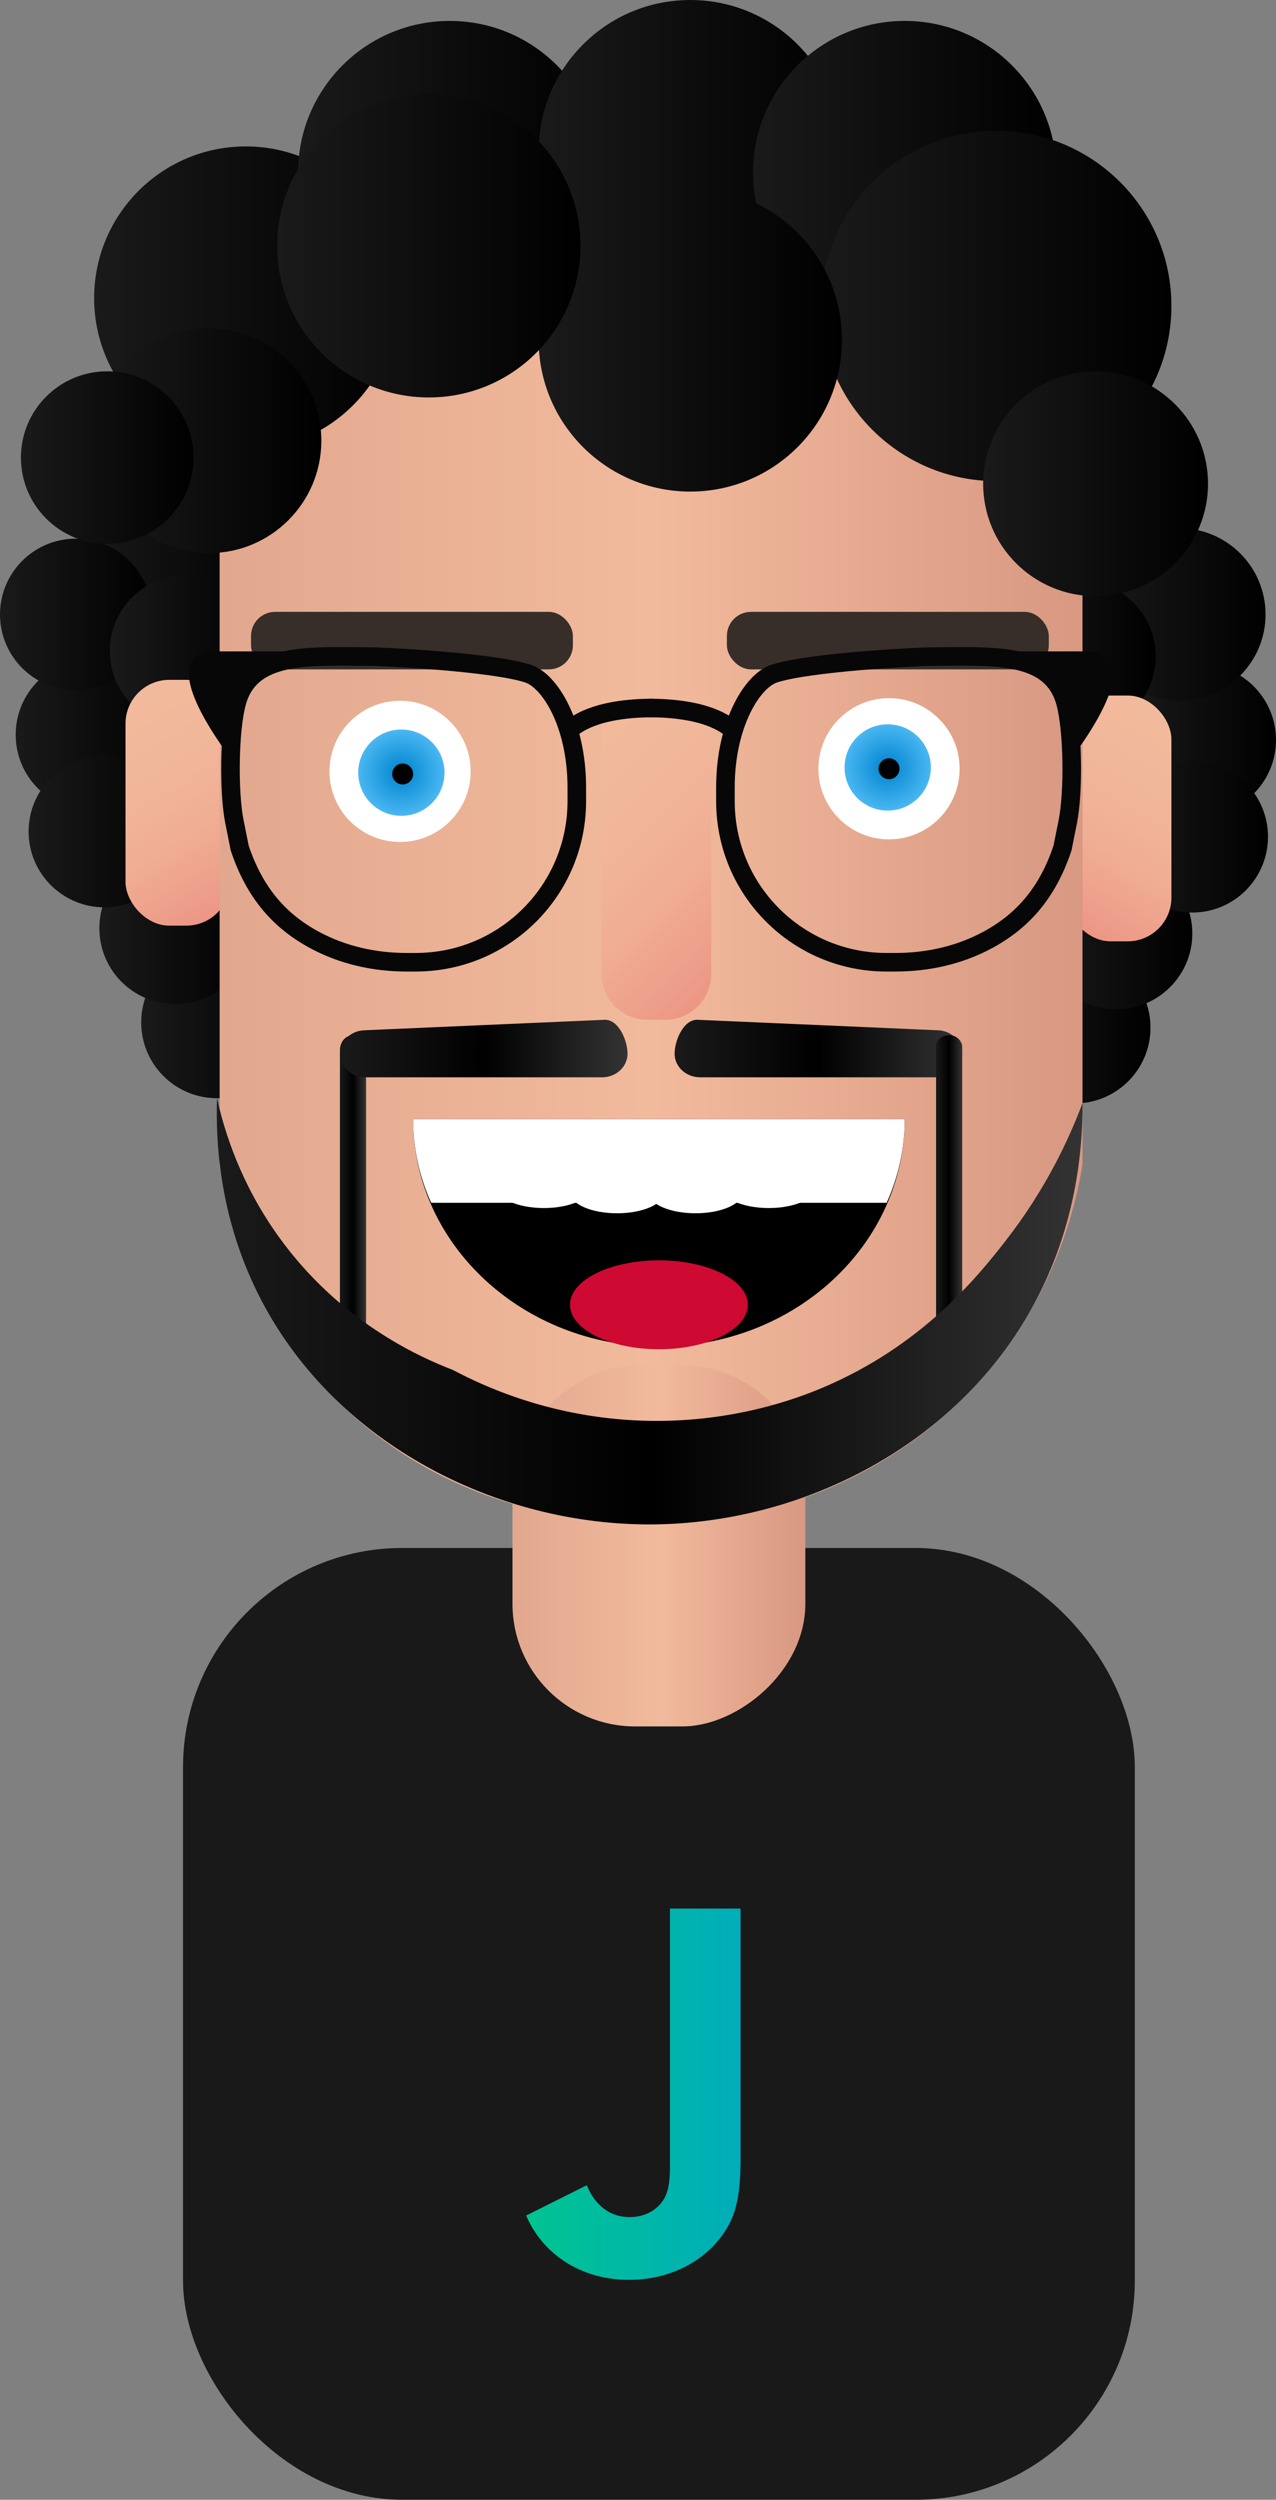 <?xml version="1.0" encoding="UTF-8"?>
<svg id="Ebene_2" data-name="Ebene 2" xmlns="http://www.w3.org/2000/svg" xmlns:xlink="http://www.w3.org/1999/xlink" viewBox="0 0 247.88 485.601">
  <rect x="0" y="0" width="247.88" height="485.601" fill="#808080" stroke="none"/>
  <defs>
    <linearGradient id="Unbenannter_Verlauf_64" data-name="Unbenannter Verlauf 64" x1="102.21" y1="406.82" x2="143.86" y2="406.82" gradientUnits="userSpaceOnUse">
      <stop offset="0" stop-color="#00c491"/>
      <stop offset="1" stop-color="#00adba"/>
    </linearGradient>
    <linearGradient id="Unbenannter_Verlauf_47" data-name="Unbenannter Verlauf 47" x1="192.005" y1="101.59" x2="230.61" y2="101.59" gradientUnits="userSpaceOnUse">
      <stop offset="0" stop-color="#1a1a1a"/>
      <stop offset="1" stop-color="#000"/>
    </linearGradient>
    <linearGradient id="Unbenannter_Verlauf_47-2" data-name="Unbenannter Verlauf 47" x1="194.037" y1="199.625" x2="223.498" y2="199.625" xlink:href="#Unbenannter_Verlauf_47"/>
    <linearGradient id="Unbenannter_Verlauf_47-3" data-name="Unbenannter Verlauf 47" x1="202.164" y1="181.338" x2="231.625" y2="181.338" xlink:href="#Unbenannter_Verlauf_47"/>
    <linearGradient id="Unbenannter_Verlauf_47-4" data-name="Unbenannter Verlauf 47" x1="218.419" y1="143.75" x2="247.88" y2="143.75" xlink:href="#Unbenannter_Verlauf_47"/>
    <linearGradient id="Unbenannter_Verlauf_47-5" data-name="Unbenannter Verlauf 47" x1="212.323" y1="119.368" x2="245.848" y2="119.368" xlink:href="#Unbenannter_Verlauf_47"/>
    <linearGradient id="Unbenannter_Verlauf_47-6" data-name="Unbenannter Verlauf 47" x1="195.053" y1="127.496" x2="224.514" y2="127.496" xlink:href="#Unbenannter_Verlauf_47"/>
    <linearGradient id="Unbenannter_Verlauf_47-7" data-name="Unbenannter Verlauf 47" x1="15.239" y1="100.574" x2="53.843" y2="100.574" xlink:href="#Unbenannter_Verlauf_47"/>
    <linearGradient id="Unbenannter_Verlauf_47-8" data-name="Unbenannter Verlauf 47" x1="27.429" y1="198.609" x2="56.89" y2="198.609" xlink:href="#Unbenannter_Verlauf_47"/>
    <linearGradient id="Unbenannter_Verlauf_47-9" data-name="Unbenannter Verlauf 47" x1="19.302" y1="180.322" x2="48.763" y2="180.322" xlink:href="#Unbenannter_Verlauf_47"/>
    <linearGradient id="Unbenannter_Verlauf_47-10" data-name="Unbenannter Verlauf 47" x1="3.048" y1="142.734" x2="32.509" y2="142.734" xlink:href="#Unbenannter_Verlauf_47"/>
    <linearGradient id="Unbenannter_Verlauf_47-11" data-name="Unbenannter Verlauf 47" x1="0" y1="119.368" x2="29.461" y2="119.368" xlink:href="#Unbenannter_Verlauf_47"/>
    <linearGradient id="Unbenannter_Verlauf_47-12" data-name="Unbenannter Verlauf 47" x1="21.334" y1="126.48" x2="50.795" y2="126.48" xlink:href="#Unbenannter_Verlauf_47"/>
    <linearGradient id="Unbenannter_Verlauf_47-13" data-name="Unbenannter Verlauf 47" x1="5.555" y1="161.528" x2="35.017" y2="161.528" xlink:href="#Unbenannter_Verlauf_47"/>
    <linearGradient id="Unbenannter_Verlauf_47-14" data-name="Unbenannter Verlauf 47" x1="216.863" y1="162.544" x2="246.324" y2="162.544" xlink:href="#Unbenannter_Verlauf_47"/>
    <linearGradient id="Unbenannter_Verlauf_45" data-name="Unbenannter Verlauf 45" x1="4501.733" y1="139.379" x2="4524.376" y2="178.598" gradientTransform="translate(4730.457) rotate(-180) scale(1 -1)" gradientUnits="userSpaceOnUse">
      <stop offset="0" stop-color="#f2ba9c"/>
      <stop offset=".373" stop-color="#f1b69a"/>
      <stop offset=".661" stop-color="#f0ad93"/>
      <stop offset=".92" stop-color="#ed9c89"/>
      <stop offset="1" stop-color="#ed9685"/>
    </linearGradient>
    <linearGradient id="Unbenannter_Verlauf_45-2" data-name="Unbenannter Verlauf 45" x1="23.219" y1="136.331" x2="45.862" y2="175.55" gradientTransform="matrix(1, 0, 0, 1, 0, 0)" xlink:href="#Unbenannter_Verlauf_45"/>
    <linearGradient id="Unbenannter_Verlauf_48" data-name="Unbenannter Verlauf 48" x1="42.668" y1="162.036" x2="210.291" y2="162.036" gradientUnits="userSpaceOnUse">
      <stop offset="0" stop-color="#e2a88f"/>
      <stop offset=".5" stop-color="#f2ba9c"/>
      <stop offset="1" stop-color="#d89882"/>
    </linearGradient>
    <linearGradient id="Unbenannter_Verlauf_48-2" data-name="Unbenannter Verlauf 48" x1="99.558" y1="300.309" x2="156.449" y2="300.309" gradientTransform="translate(428.313 172.306) rotate(90)" xlink:href="#Unbenannter_Verlauf_48"/>
    <linearGradient id="Unbenannter_Verlauf_45-3" data-name="Unbenannter Verlauf 45" x1="107.724" y1="144.22" x2="147.268" y2="183.764" gradientTransform="matrix(1, 0, 0, 1, 0, 0)" xlink:href="#Unbenannter_Verlauf_45"/>
    <radialGradient id="Unbenannter_Verlauf_95" data-name="Unbenannter Verlauf 95" cx="172.449" cy="149.083" fx="172.449" fy="149.083" r="8.381" gradientUnits="userSpaceOnUse">
      <stop offset=".025" stop-color="#0084cf"/>
      <stop offset="1" stop-color="#49b7f2"/>
    </radialGradient>
    <radialGradient id="Unbenannter_Verlauf_95-2" data-name="Unbenannter Verlauf 95" cx="77.97" cy="150.099" fx="77.97" fy="150.099" r="8.381" xlink:href="#Unbenannter_Verlauf_95"/>
    <linearGradient id="Unbenannter_Verlauf_47-15" data-name="Unbenannter Verlauf 47" x1="18.286" y1="57.906" x2="77.208" y2="57.906" xlink:href="#Unbenannter_Verlauf_47"/>
    <linearGradient id="Unbenannter_Verlauf_47-16" data-name="Unbenannter Verlauf 47" x1="57.906" y1="33.525" x2="116.829" y2="33.525" xlink:href="#Unbenannter_Verlauf_47"/>
    <linearGradient id="Unbenannter_Verlauf_47-17" data-name="Unbenannter Verlauf 47" x1="104.638" y1="29.461" x2="163.56" y2="29.461" xlink:href="#Unbenannter_Verlauf_47"/>
    <linearGradient id="Unbenannter_Verlauf_47-18" data-name="Unbenannter Verlauf 47" x1="146.29" y1="33.525" x2="205.212" y2="33.525" xlink:href="#Unbenannter_Verlauf_47"/>
    <linearGradient id="Unbenannter_Verlauf_47-19" data-name="Unbenannter Verlauf 47" x1="159.496" y1="59.43" x2="227.562" y2="59.43" xlink:href="#Unbenannter_Verlauf_47"/>
    <linearGradient id="Unbenannter_Verlauf_47-20" data-name="Unbenannter Verlauf 47" x1="190.989" y1="93.971" x2="234.673" y2="93.971" xlink:href="#Unbenannter_Verlauf_47"/>
    <linearGradient id="Unbenannter_Verlauf_47-21" data-name="Unbenannter Verlauf 47" x1="18.741" y1="85.607" x2="62.425" y2="85.607" xlink:href="#Unbenannter_Verlauf_47"/>
    <linearGradient id="Unbenannter_Verlauf_47-22" data-name="Unbenannter Verlauf 47" x1="4.064" y1="88.891" x2="37.588" y2="88.891" xlink:href="#Unbenannter_Verlauf_47"/>
    <linearGradient id="Unbenannter_Verlauf_47-23" data-name="Unbenannter Verlauf 47" x1="104.638" y1="66.034" x2="163.56" y2="66.034" xlink:href="#Unbenannter_Verlauf_47"/>
    <linearGradient id="Unbenannter_Verlauf_47-24" data-name="Unbenannter Verlauf 47" x1="53.843" y1="47.747" x2="112.765" y2="47.747" xlink:href="#Unbenannter_Verlauf_47"/>
    <linearGradient id="Unbenannter_Verlauf_56" data-name="Unbenannter Verlauf 56" x1="131.051" y1="203.688" x2="186.926" y2="203.688" gradientUnits="userSpaceOnUse">
      <stop offset="0" stop-color="#1a1a1a"/>
      <stop offset=".5" stop-color="#000"/>
      <stop offset="1" stop-color="#333"/>
    </linearGradient>
    <linearGradient id="Unbenannter_Verlauf_56-2" data-name="Unbenannter Verlauf 56" x1="66.033" y1="232.1" x2="71.113" y2="232.1" xlink:href="#Unbenannter_Verlauf_56"/>
    <linearGradient id="Unbenannter_Verlauf_56-3" data-name="Unbenannter Verlauf 56" x1="181.845" y1="230.859" x2="186.926" y2="230.859" xlink:href="#Unbenannter_Verlauf_56"/>
    <linearGradient id="Unbenannter_Verlauf_56-4" data-name="Unbenannter Verlauf 56" x1="42.112" y1="254.736" x2="210.293" y2="254.736" xlink:href="#Unbenannter_Verlauf_56"/>
    <linearGradient id="Unbenannter_Verlauf_56-5" data-name="Unbenannter Verlauf 56" x1="66.034" y1="203.688" x2="121.908" y2="203.688" xlink:href="#Unbenannter_Verlauf_56"/>
  </defs>
  <g id="Avatare_für_Webseite" data-name="Avatare für Webseite">
    <g>
      <g>
        <rect x="35.557" y="300.707" width="184.894" height="184.894" rx="42.559" ry="42.559" fill="#191919"/>
        <path d="M143.86,419.518c0,5.689-.609,9.549-2.234,12.597-3.657,6.806-11.174,10.767-19.403,10.767-9.244,0-16.761-4.876-20.012-12.495l11.784-5.891c1.118,2.844,3.657,6.196,8.33,6.196,2.539,0,4.775-1.016,6.196-2.844,1.016-1.321,1.626-3.047,1.626-6.806v-50.283h13.713v48.759Z" fill="url(#Unbenannter_Verlauf_64)"/>
      </g>
      <g>
        <circle cx="211.307" cy="101.59" r="19.302" fill="url(#Unbenannter_Verlauf_47)"/>
        <circle cx="208.768" cy="199.625" r="14.731" fill="url(#Unbenannter_Verlauf_47-2)"/>
        <circle cx="216.895" cy="181.338" r="14.731" fill="url(#Unbenannter_Verlauf_47-3)"/>
        <circle cx="233.149" cy="143.75" r="14.731" fill="url(#Unbenannter_Verlauf_47-4)"/>
        <circle cx="229.086" cy="119.368" r="16.762" fill="url(#Unbenannter_Verlauf_47-5)"/>
        <circle cx="209.784" cy="127.496" r="14.731" fill="url(#Unbenannter_Verlauf_47-6)"/>
        <circle cx="34.541" cy="100.574" r="19.302" fill="url(#Unbenannter_Verlauf_47-7)"/>
        <circle cx="42.16" cy="198.609" r="14.731" fill="url(#Unbenannter_Verlauf_47-8)"/>
        <circle cx="34.033" cy="180.322" r="14.731" fill="url(#Unbenannter_Verlauf_47-9)"/>
        <circle cx="17.778" cy="142.734" r="14.731" fill="url(#Unbenannter_Verlauf_47-10)"/>
        <circle cx="14.731" cy="119.368" r="14.731" fill="url(#Unbenannter_Verlauf_47-11)"/>
        <circle cx="36.064" cy="126.48" r="14.731" fill="url(#Unbenannter_Verlauf_47-12)"/>
        <circle cx="20.286" cy="161.528" r="14.731" fill="url(#Unbenannter_Verlauf_47-13)"/>
        <circle cx="231.593" cy="162.544" r="14.731" fill="url(#Unbenannter_Verlauf_47-14)"/>
      </g>
      <g>
        <rect x="207.244" y="135.115" width="20.318" height="47.747" rx="8.506" ry="8.506" fill="url(#Unbenannter_Verlauf_45)"/>
        <rect x="24.382" y="132.067" width="20.318" height="47.747" rx="8.506" ry="8.506" fill="url(#Unbenannter_Verlauf_45-2)"/>
        <path d="M141.926,294.611h-30.893c-6.892-.952-27.04-4.643-44.693-21.688-18.887-18.237-22.75-40.011-23.672-46.678V97.826c0-37.757,30.608-68.365,68.365-68.365h30.893c37.757,0,68.365,30.608,68.365,68.365V226.246c-1.178,7.298-5.277,26.536-21.582,43.719-18.105,19.08-39.762,23.508-46.784,24.646Z" fill="url(#Unbenannter_Verlauf_48)"/>
        <rect x="92.943" y="271.864" width="70.121" height="56.89" rx="23.816" ry="23.816" transform="translate(-172.306 428.313) rotate(-90)" fill="url(#Unbenannter_Verlauf_48-2)"/>
        <g id="Nase">
          <path d="M129.232,198.101h-3.472c-4.932,0-8.931-3.998-8.931-8.931v-54.055h21.334v54.055c0,4.932-3.998,8.931-8.931,8.931Z" fill="url(#Unbenannter_Verlauf_45-3)"/>
        </g>
        <g>
          <path d="M175.751,217.403c0,24.406-21.377,44.192-47.747,44.192s-47.747-19.785-47.747-44.192"/>
          <path d="M83.766,233.657h88.476c2.256-5.019,3.509-10.503,3.509-16.254H80.256c0,5.752,1.253,11.236,3.509,16.254Z" fill="#fff"/>
          <ellipse cx="128.004" cy="253.467" rx="17.27" ry="8.635" fill="#ce0932"/>
        </g>
        <g>
          <g>
            <g>
              <circle cx="172.703" cy="149.337" r="13.715" fill="#fff"/>
              <circle cx="172.449" cy="149.083" r="8.381" fill="url(#Unbenannter_Verlauf_95)"/>
              <circle cx="172.703" cy="149.337" r="2.032"/>
            </g>
            <g>
              <circle cx="77.716" cy="149.845" r="13.715" fill="#fff"/>
              <circle cx="77.97" cy="150.099" r="8.381" fill="url(#Unbenannter_Verlauf_95-2)"/>
              <circle cx="78.224" cy="150.353" r="2.032"/>
            </g>
          </g>
          <rect x="48.763" y="118.86" width="62.529" height="11.175" rx="4.678" ry="4.678" fill="#372e29"/>
          <rect x="141.21" y="118.86" width="62.529" height="11.175" rx="4.678" ry="4.678" fill="#372e29"/>
          <g>
            <path d="M80.768,186.926h-1.794c-6.177,0-12.323-1.358-17.768-4.275-6.751-3.618-11.685-9.044-14.644-17.924l-1.026-5.13c-1.121-5.605-1.043-17.663,.471-23.174,2.728-9.931,14.43-8.88,25.529-8.88,3.33,0,24.419,1.11,31.079,3.33,4.212,1.404,9.435,9.807,9.435,22.101v2.67c0,17.276-14.005,31.282-31.282,31.282Z" fill="none" stroke="#070707" stroke-miterlimit="10" stroke-width="3.609"/>
            <path d="M110.384,141.972c1.281-1.11,5.123-4.44,16.649-4.44" fill="none" stroke="#070707" stroke-miterlimit="10" stroke-width="3.609"/>
            <path d="M57.106,126.988h-14.985c-1.412,.163-2.367-.212-3.885,1.11-4.449,3.875,6.105,17.759,6.105,17.759l1.11-3.33,1.11-7.77,4.44-4.44,6.66-2.22-.555-1.11Z" fill="#070707" stroke="#070707" stroke-miterlimit="10" stroke-width=".902"/>
            <path d="M172.206,186.926h1.794c6.177,0,12.323-1.358,17.768-4.275,6.751-3.618,11.685-9.044,14.644-17.924l1.026-5.13c1.121-5.605,1.043-17.663-.471-23.174-2.728-9.931-14.43-8.88-25.529-8.88-3.33,0-24.419,1.11-31.079,3.33-4.212,1.404-9.435,9.807-9.435,22.101v2.67c0,17.276,14.005,31.282,31.282,31.282Z" fill="none" stroke="#070707" stroke-miterlimit="10" stroke-width="3.609"/>
            <path d="M142.589,141.972c-1.281-1.11-5.123-4.44-16.649-4.44" fill="none" stroke="#070707" stroke-miterlimit="10" stroke-width="3.609"/>
            <path d="M195.868,126.988h14.985c1.412,.163,2.367-.212,3.885,1.11,4.449,3.875-6.105,17.759-6.105,17.759l-1.11-3.33-1.11-7.77-4.44-4.44-6.66-2.22,.555-1.11Z" fill="#070707" stroke="#070707" stroke-miterlimit="10" stroke-width=".902"/>
          </g>
        </g>
      </g>
      <g>
        <g>
          <circle cx="47.747" cy="57.906" r="29.461" fill="url(#Unbenannter_Verlauf_47-15)"/>
          <circle cx="87.367" cy="33.525" r="29.461" fill="url(#Unbenannter_Verlauf_47-16)"/>
          <circle cx="134.099" cy="29.461" r="29.461" fill="url(#Unbenannter_Verlauf_47-17)"/>
          <circle cx="175.751" cy="33.525" r="29.461" fill="url(#Unbenannter_Verlauf_47-18)"/>
          <circle cx="193.529" cy="59.43" r="34.033" fill="url(#Unbenannter_Verlauf_47-19)"/>
          <circle cx="212.831" cy="93.971" r="21.842" fill="url(#Unbenannter_Verlauf_47-20)"/>
          <circle cx="40.583" cy="85.607" r="21.842" fill="url(#Unbenannter_Verlauf_47-21)"/>
        </g>
        <circle cx="20.826" cy="88.891" r="16.762" fill="url(#Unbenannter_Verlauf_47-22)"/>
        <circle cx="134.099" cy="66.034" r="29.461" fill="url(#Unbenannter_Verlauf_47-23)"/>
        <circle cx="83.304" cy="47.747" r="29.461" fill="url(#Unbenannter_Verlauf_47-24)"/>
      </g>
      <g>
        <ellipse cx="119.876" cy="231.625" rx="9.143" ry="4.064" fill="#fff"/>
        <ellipse cx="135.115" cy="231.625" rx="9.143" ry="4.064" fill="#fff"/>
        <ellipse cx="105.654" cy="230.61" rx="9.143" ry="4.064" fill="#fff"/>
        <ellipse cx="149.337" cy="230.61" rx="9.143" ry="4.064" fill="#fff"/>
      </g>
      <g>
        <path d="M135.981,209.276h46.014c2.712,0,4.93-2.057,4.93-4.572h0c0-2.514-2.219-4.572-4.93-4.572l-46.562-2.032c-2.712,0-4.382,4.089-4.382,6.603h0c0,2.514,2.219,4.572,4.93,4.572Z" fill="url(#Unbenannter_Verlauf_56)"/>
        <path d="M68.719,263.048c-1.343,.09-2.568-1.17-2.686-2.86v-56.179c0-1.573,1.077-2.86,2.394-2.86h.292c1.317,0,2.394,1.287,2.394,2.86v56.179c-.104,1.558-1.152,2.776-2.394,2.86Z" fill="url(#Unbenannter_Verlauf_56-2)"/>
        <rect x="181.845" y="201.148" width="5.081" height="59.422" rx="2.214" ry="2.214" fill="url(#Unbenannter_Verlauf_56-3)"/>
        <path d="M195.258,241.159c7.979-10.214,12.483-20.064,15.033-26.882,.056,8.795-1.129,24.676-10.408,40.824-15.249,26.538-44.879,40.781-72.995,41.03-30.048,.266-61.394-15.422-76.09-43.486-8.198-15.656-8.921-30.784-8.639-39.305,1.438,6.486,4.578,16.594,11.971,26.889,11.728,16.333,27.097,23.306,33.852,25.897,6.764,3.591,20.467,9.706,38.724,9.894,15.961,.164,27.944-4.278,32.987-6.401,19.448-8.187,30.223-21.622,35.565-28.46Z" fill="url(#Unbenannter_Verlauf_56-4)"/>
        <path d="M116.978,209.276h-46.014c-2.712,0-4.93-2.057-4.93-4.572h0c0-2.514,2.219-4.572,4.93-4.572l46.562-2.032c2.712,0,4.382,4.089,4.382,6.603h0c0,2.514-2.219,4.572-4.93,4.572Z" fill="url(#Unbenannter_Verlauf_56-5)"/>
      </g>
    </g>
  </g>
</svg>